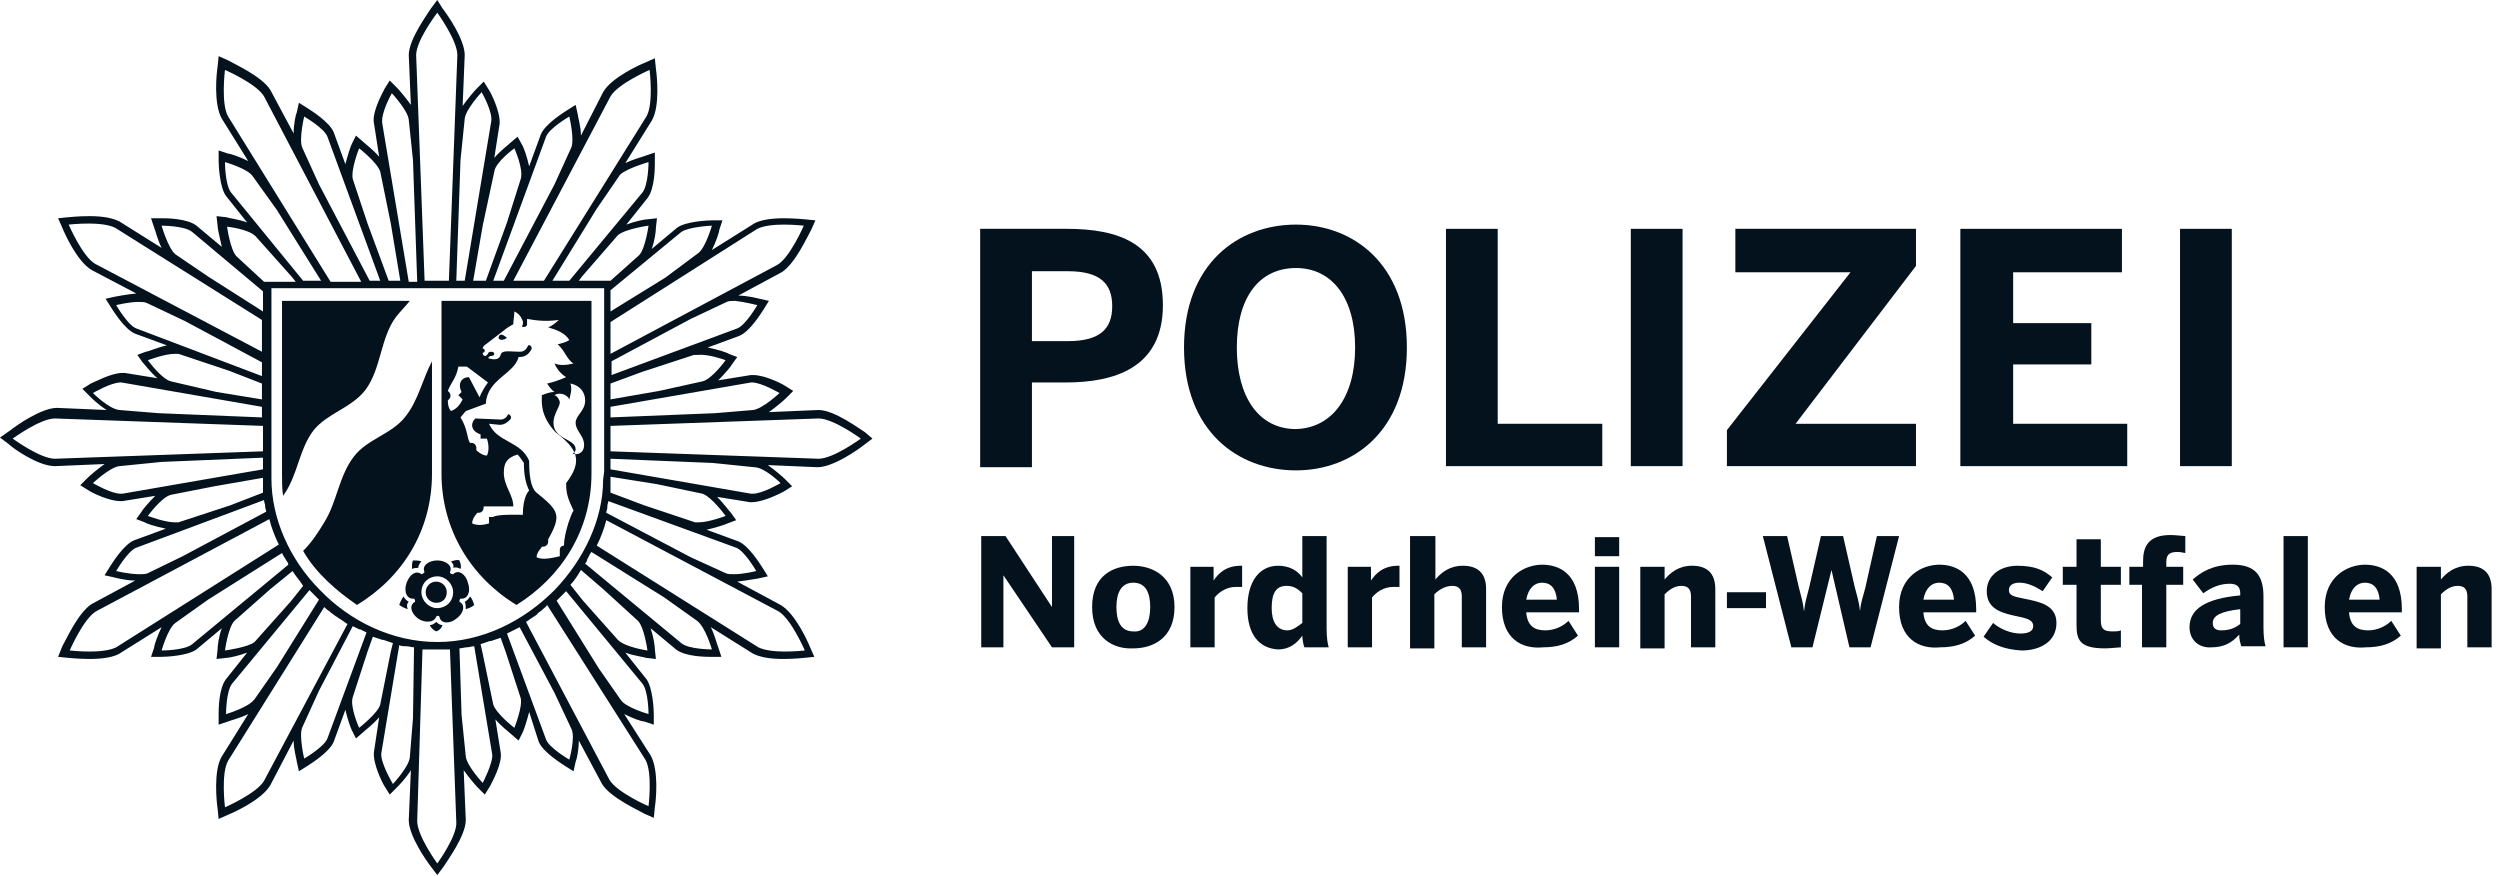 <svg width="137" height="48" viewBox="0 0 137 48" fill="none" xmlns="http://www.w3.org/2000/svg">
<path fill-rule="evenodd" clip-rule="evenodd" d="M89.368 25.545H92.204V12.54H89.368V25.545Z" fill="#04121D"/>
<path fill-rule="evenodd" clip-rule="evenodd" d="M94.635 23.571L101.407 14.921H95.098V12.54H104.996V14.572L98.397 23.223H104.996V25.545H94.635V23.571Z" fill="#04121D"/>
<path fill-rule="evenodd" clip-rule="evenodd" d="M107.427 12.54H116.282V14.921H110.321V17.707H114.604V19.971H110.321V23.223H116.572V25.545H107.427V12.54Z" fill="#04121D"/>
<path fill-rule="evenodd" clip-rule="evenodd" d="M119.466 25.545H122.302V12.54H119.466V25.545Z" fill="#04121D"/>
<path fill-rule="evenodd" clip-rule="evenodd" d="M53.771 29.377H55.102L57.649 33.267V29.377H58.865V35.473H57.649L54.987 31.525V35.473H53.771V29.377Z" fill="#04121D"/>
<path fill-rule="evenodd" clip-rule="evenodd" d="M63.032 33.267C63.032 32.512 62.801 31.931 62.106 31.931C61.469 31.931 61.18 32.454 61.18 33.267C61.18 34.022 61.411 34.602 62.106 34.602C62.743 34.66 63.032 34.079 63.032 33.267ZM59.848 33.267C59.848 31.525 61.006 31.003 62.106 31.003C63.148 31.003 64.363 31.583 64.363 33.267C64.363 34.951 63.206 35.531 62.106 35.531C61.064 35.589 59.848 35.008 59.848 33.267Z" fill="#04121D"/>
<path fill-rule="evenodd" clip-rule="evenodd" d="M65.174 31.061H66.505V31.815C66.736 31.467 67.141 31.002 68.01 31.002H68.068V32.164H67.72C67.2 32.164 66.794 32.454 66.562 32.744V35.473H65.232V31.061H65.174Z" fill="#04121D"/>
<path fill-rule="evenodd" clip-rule="evenodd" d="M71.367 34.138V32.512C71.077 32.222 70.846 32.106 70.499 32.106C69.92 32.106 69.688 32.512 69.688 33.325C69.688 34.079 69.978 34.544 70.557 34.544C70.846 34.544 71.135 34.312 71.367 34.138ZM68.357 33.325C68.357 31.816 69.052 31.003 70.036 31.003C70.615 31.003 71.077 31.235 71.367 31.641V29.377H72.698V34.428C72.698 34.951 72.756 35.299 72.814 35.473H71.483C71.425 35.357 71.367 35.008 71.367 34.834C71.077 35.241 70.672 35.589 70.036 35.589C69.052 35.531 68.357 34.834 68.357 33.325Z" fill="#04121D"/>
<path fill-rule="evenodd" clip-rule="evenodd" d="M73.798 31.061H75.129V31.815C75.361 31.467 75.766 31.002 76.634 31.002H76.692V32.164H76.345C75.824 32.164 75.419 32.454 75.187 32.744V35.473H73.856V31.061H73.798Z" fill="#04121D"/>
<path fill-rule="evenodd" clip-rule="evenodd" d="M77.329 29.377H78.66V31.757C78.949 31.409 79.413 31.003 80.165 31.003C80.918 31.003 81.438 31.351 81.438 32.28V35.473H80.107V32.686C80.107 32.28 79.933 32.106 79.586 32.106C79.239 32.106 78.891 32.28 78.602 32.57V35.531H77.271V29.377H77.329Z" fill="#04121D"/>
<path fill-rule="evenodd" clip-rule="evenodd" d="M85.316 32.86C85.258 32.222 84.969 31.931 84.506 31.931C84.101 31.931 83.753 32.222 83.638 32.86H85.316ZM82.306 33.267C82.306 31.583 83.58 30.945 84.506 30.945C85.432 30.945 86.532 31.409 86.532 33.383V33.557H83.638C83.696 34.312 84.101 34.544 84.68 34.544C85.201 34.544 85.663 34.312 85.953 34.022L86.474 34.834C85.953 35.298 85.316 35.473 84.564 35.473C83.406 35.589 82.306 35.008 82.306 33.267Z" fill="#04121D"/>
<path fill-rule="evenodd" clip-rule="evenodd" d="M87.4 35.473H88.731V31.06H87.4V35.473ZM87.4 30.48H88.731V29.435H87.4V30.48Z" fill="#04121D"/>
<path fill-rule="evenodd" clip-rule="evenodd" d="M89.888 31.061H91.22V31.757C91.51 31.409 91.972 31.002 92.725 31.002C93.478 31.002 93.999 31.351 93.999 32.28V35.473H92.667V32.686C92.667 32.28 92.493 32.106 92.146 32.106C91.799 32.106 91.51 32.28 91.22 32.57V35.531H89.888V31.061Z" fill="#04121D"/>
<path fill-rule="evenodd" clip-rule="evenodd" d="M94.635 33.325H96.777V32.454H94.635V33.325Z" fill="#04121D"/>
<path fill-rule="evenodd" clip-rule="evenodd" d="M96.603 29.377H97.934L98.571 32.164C98.687 32.628 98.802 32.977 98.861 33.499C98.918 32.977 99.034 32.628 99.15 32.164L99.786 29.377H101.002L101.638 32.164C101.754 32.628 101.87 32.918 101.928 33.499C101.986 32.918 102.102 32.686 102.217 32.221L102.854 29.377H104.069L102.507 35.473H101.349L100.365 31.235L99.323 35.473H98.166L96.603 29.377Z" fill="#04121D"/>
<path fill-rule="evenodd" clip-rule="evenodd" d="M107.079 32.86C107.021 32.222 106.732 31.931 106.269 31.931C105.863 31.931 105.517 32.222 105.401 32.86H107.079ZM104.069 33.267C104.069 31.583 105.343 30.945 106.269 30.945C107.195 30.945 108.295 31.409 108.295 33.383V33.557H105.401C105.458 34.312 105.863 34.544 106.443 34.544C106.964 34.544 107.426 34.312 107.716 34.022L108.237 34.834C107.716 35.298 107.079 35.473 106.327 35.473C105.17 35.589 104.069 35.008 104.069 33.267Z" fill="#04121D"/>
<path fill-rule="evenodd" clip-rule="evenodd" d="M108.7 34.892L109.221 34.138C109.626 34.486 110.205 34.718 110.726 34.718C111.131 34.718 111.42 34.602 111.42 34.312C111.42 34.022 111.189 33.905 110.61 33.789C109.8 33.615 108.874 33.441 108.874 32.396C108.874 31.525 109.626 31.003 110.552 31.003C111.478 31.003 111.999 31.235 112.462 31.641L111.941 32.396C111.478 32.106 111.073 31.931 110.668 31.931C110.263 31.931 110.089 32.106 110.089 32.338C110.089 32.628 110.321 32.686 110.899 32.802C111.768 32.977 112.693 33.151 112.693 34.138C112.693 35.183 111.768 35.647 110.784 35.647C109.8 35.589 109.163 35.299 108.7 34.892Z" fill="#04121D"/>
<path fill-rule="evenodd" clip-rule="evenodd" d="M113.794 34.254V32.047H113.041V31.06H113.794V29.551H115.125V31.06H116.225V32.047H115.125V33.964C115.125 34.428 115.24 34.602 115.761 34.602C115.935 34.602 116.109 34.602 116.225 34.544V35.473C116.109 35.473 115.646 35.531 115.356 35.531C113.967 35.531 113.794 35.066 113.794 34.254Z" fill="#04121D"/>
<path fill-rule="evenodd" clip-rule="evenodd" d="M117.44 32.047H116.688V31.061H117.44V30.77C117.44 30.016 117.671 29.319 118.945 29.319C119.177 29.319 119.698 29.377 119.755 29.377V30.306C119.698 30.306 119.524 30.248 119.35 30.248C119.003 30.248 118.713 30.306 118.713 30.77V31.061H119.639V32.047H118.713V35.473H117.382V32.047H117.44Z" fill="#04121D"/>
<path fill-rule="evenodd" clip-rule="evenodd" d="M122.765 34.196V33.383C121.723 33.499 121.26 33.731 121.26 34.137C121.26 34.428 121.434 34.544 121.723 34.544C122.244 34.544 122.533 34.37 122.765 34.196ZM119.986 34.37C119.986 33.383 120.855 32.802 122.765 32.628V32.512C122.765 32.164 122.591 31.989 122.186 31.989C121.608 31.989 121.144 32.222 120.739 32.512L120.16 31.757C120.623 31.351 121.26 30.944 122.36 30.944C123.576 30.944 124.038 31.525 124.038 32.686V34.37C124.038 34.892 124.096 35.241 124.154 35.415H122.823C122.765 35.241 122.707 35.008 122.707 34.776C122.302 35.241 121.839 35.473 121.202 35.473C120.566 35.531 119.986 35.124 119.986 34.37Z" fill="#04121D"/>
<path fill-rule="evenodd" clip-rule="evenodd" d="M125.138 35.473H126.469V29.377H125.138V35.473Z" fill="#04121D"/>
<path fill-rule="evenodd" clip-rule="evenodd" d="M130.405 32.86C130.347 32.222 130.058 31.931 129.595 31.931C129.19 31.931 128.842 32.222 128.727 32.86H130.405ZM127.395 33.267C127.395 31.583 128.669 30.945 129.595 30.945C130.521 30.945 131.621 31.409 131.621 33.383V33.557H128.727C128.784 34.312 129.19 34.544 129.769 34.544C130.29 34.544 130.752 34.312 131.042 34.022L131.563 34.834C131.042 35.298 130.405 35.473 129.653 35.473C128.495 35.589 127.395 35.008 127.395 33.267Z" fill="#04121D"/>
<path fill-rule="evenodd" clip-rule="evenodd" d="M132.431 31.061H133.762V31.757C134.052 31.409 134.515 31.002 135.267 31.002C136.02 31.002 136.541 31.351 136.541 32.28V35.473H135.21V32.686C135.21 32.28 135.036 32.106 134.689 32.106C134.341 32.106 134.052 32.28 133.762 32.57V35.531H132.431V31.061Z" fill="#04121D"/>
<path fill-rule="evenodd" clip-rule="evenodd" d="M44.858 25.139L33.455 24.732V23.339L44.858 22.932C45.668 22.932 47.173 24.035 47.173 24.035C47.173 24.035 45.668 25.139 44.858 25.139ZM42.774 26.474C42.774 26.474 41.79 27.054 41.269 27.054H41.153L33.455 25.719V25.139L39.069 25.371L41.327 25.603C41.906 25.603 42.774 26.474 42.774 26.474ZM39.764 28.274C39.764 28.274 38.838 28.622 38.317 28.622H38.086L35.307 27.693L33.455 26.997V26.648V26.3V26.126L36.002 26.532L38.491 27.054C39.012 27.229 39.764 28.274 39.764 28.274ZM40.343 30.015C40.806 30.189 41.443 31.293 41.443 31.293C41.443 31.293 40.748 31.467 40.227 31.467C40.054 31.467 39.88 31.467 39.764 31.409L37.854 30.538L33.224 28.1C33.224 27.984 33.282 27.925 33.282 27.81V27.751C33.282 27.635 33.339 27.519 33.339 27.461L40.343 30.015ZM42.658 33.499C43.353 33.905 44.105 35.647 44.105 35.647C44.105 35.647 43.584 35.705 43.005 35.705C42.485 35.705 41.906 35.647 41.558 35.473L32.702 29.899C32.934 29.435 33.108 28.971 33.224 28.506L42.658 33.499ZM39.012 35.589C39.012 35.589 37.738 35.589 37.333 35.241L32.066 30.886C32.124 30.828 32.182 30.712 32.182 30.654C32.182 30.596 32.24 30.596 32.24 30.538C32.297 30.422 32.355 30.306 32.413 30.248L36.407 32.744L38.202 34.022C38.664 34.37 39.012 35.589 39.012 35.589ZM33.86 35.066L31.95 32.918L31.256 32.047C31.487 31.816 31.661 31.525 31.835 31.235L33.05 32.28L34.96 34.022C35.307 34.37 35.481 35.647 35.481 35.647C35.481 35.647 34.265 35.473 33.86 35.066ZM35.191 37.447C35.539 37.853 35.539 39.131 35.539 39.131C35.539 39.131 34.324 38.782 34.034 38.376L32.818 36.634L30.503 32.918C30.677 32.744 30.85 32.57 31.024 32.396L35.191 37.447ZM35.365 41.627C35.77 42.324 35.539 44.181 35.539 44.181C35.539 44.181 33.803 43.427 33.397 42.73L28.825 34.079C28.941 34.022 29.056 33.905 29.172 33.847C29.23 33.789 29.288 33.789 29.346 33.731C29.403 33.673 29.462 33.673 29.462 33.615C29.519 33.557 29.635 33.499 29.693 33.441L29.751 33.383C29.808 33.325 29.924 33.267 29.982 33.151L35.365 41.627ZM31.198 41.627C31.198 41.627 30.098 40.989 29.924 40.524L27.783 34.718C27.898 34.66 28.014 34.602 28.13 34.544C28.246 34.486 28.362 34.428 28.477 34.37L30.387 37.97L31.314 39.943C31.545 40.408 31.198 41.627 31.198 41.627ZM28.188 39.885C28.188 39.885 27.204 39.131 27.03 38.608L26.452 35.821L26.336 35.299C26.509 35.241 26.683 35.182 26.857 35.125H26.915C27.088 35.066 27.262 35.008 27.435 34.951L27.725 35.763L28.535 38.26C28.651 38.724 28.188 39.885 28.188 39.885ZM26.452 42.904C26.452 42.904 25.584 41.975 25.525 41.453L25.294 39.188L25.178 35.531C25.294 35.531 25.467 35.473 25.584 35.473C25.699 35.473 25.873 35.415 25.988 35.415L26.973 41.337C27.03 41.801 26.452 42.904 26.452 42.904ZM23.963 47.317C23.963 47.317 22.863 45.807 22.863 44.994L23.152 35.589H23.5H23.905H24.31H24.657L25.005 45.052C25.063 45.807 23.963 47.317 23.963 47.317ZM22.631 39.362L22.457 41.511C22.4 42.033 21.532 42.962 21.532 42.962C21.532 42.962 20.837 41.801 20.895 41.279L21.879 35.357C21.995 35.415 22.169 35.415 22.284 35.415C22.4 35.415 22.574 35.473 22.689 35.473L22.631 39.362ZM19.68 39.885C19.68 39.885 19.158 38.724 19.332 38.202L20.142 35.705L20.432 34.892C20.606 34.951 20.779 35.008 20.953 35.066H21.011L21.532 35.241L21.416 35.705L20.837 38.608C20.721 39.072 19.68 39.885 19.68 39.885ZM17.943 40.466C17.769 40.93 16.67 41.569 16.67 41.569C16.67 41.569 16.38 40.35 16.554 39.885L17.48 37.853L19.332 34.312C19.448 34.37 19.564 34.428 19.68 34.486H19.737C19.853 34.544 19.969 34.602 20.085 34.66L17.943 40.466ZM14.47 42.788C14.065 43.485 12.329 44.239 12.329 44.239C12.329 44.239 12.097 42.382 12.502 41.685L17.769 33.267C17.827 33.325 17.943 33.441 18.059 33.499L18.117 33.557C18.174 33.615 18.29 33.673 18.348 33.731C18.406 33.789 18.464 33.789 18.522 33.847C18.579 33.905 18.638 33.905 18.695 33.964C18.811 34.022 18.927 34.138 19.043 34.196L14.47 42.788ZM12.387 39.131C12.387 39.131 12.387 37.853 12.734 37.447L16.959 32.338C17.133 32.512 17.307 32.686 17.48 32.861L15.165 36.576L13.949 38.318C13.602 38.782 12.387 39.131 12.387 39.131ZM12.329 35.647C12.329 35.647 12.502 34.37 12.85 34.022L14.818 32.28L16.033 31.293C16.206 31.583 16.438 31.816 16.612 32.106L15.918 32.977L13.949 35.182C13.602 35.473 12.329 35.647 12.329 35.647ZM10.535 35.299C10.129 35.647 8.856 35.647 8.856 35.647C8.856 35.647 9.203 34.428 9.608 34.138L11.402 32.861L15.454 30.306C15.512 30.422 15.57 30.538 15.628 30.596C15.628 30.654 15.685 30.654 15.685 30.712C15.744 30.77 15.801 30.886 15.801 30.945L10.535 35.299ZM6.367 35.473C6.02 35.647 5.441 35.705 4.92 35.705C4.341 35.705 3.82 35.647 3.82 35.647C3.82 35.647 4.572 33.905 5.267 33.499L14.76 28.448C14.875 28.912 15.049 29.377 15.28 29.841L6.367 35.473ZM6.367 31.293C6.367 31.293 7.004 30.189 7.467 30.015L14.47 27.403C14.47 27.519 14.528 27.635 14.528 27.693V27.751C14.528 27.867 14.586 27.925 14.586 28.041L10.013 30.48L8.103 31.409C7.988 31.467 7.814 31.467 7.64 31.467C7.061 31.467 6.367 31.293 6.367 31.293ZM8.103 28.274C8.103 28.274 8.856 27.229 9.377 27.113L11.75 26.648L14.412 26.184V26.3V26.648V26.997L12.618 27.693L9.782 28.622H9.55C9.029 28.622 8.103 28.274 8.103 28.274ZM6.714 27.054H6.598C6.078 27.054 5.093 26.474 5.093 26.474C5.093 26.474 6.02 25.603 6.54 25.545L8.856 25.313L14.412 25.081V25.719L6.714 27.054ZM3.01 25.139C2.2 25.139 0.695 24.035 0.695 24.035C0.695 24.035 2.2 22.932 3.01 22.932L14.412 23.339V24.732L3.01 25.139ZM5.093 21.539C5.093 21.539 6.078 20.959 6.598 20.959H6.656L14.354 22.294V22.874L8.682 22.642L6.54 22.468C5.962 22.41 5.093 21.539 5.093 21.539ZM8.103 19.739C8.103 19.739 9.029 19.391 9.55 19.391H9.782L12.56 20.32L14.354 21.017V21.887L11.866 21.481L9.377 20.9C8.856 20.784 8.103 19.739 8.103 19.739ZM7.467 17.998C7.004 17.824 6.367 16.72 6.367 16.72C6.367 16.72 7.061 16.546 7.582 16.546C7.756 16.546 7.93 16.546 8.046 16.604L10.129 17.591L14.354 19.855V20.61L7.467 17.998ZM5.209 14.456C4.515 14.05 3.763 12.308 3.763 12.308C3.763 12.308 4.283 12.25 4.862 12.25C5.383 12.25 5.962 12.308 6.309 12.482L14.354 17.533V19.275L5.209 14.456ZM8.856 12.366C8.856 12.366 10.129 12.366 10.535 12.714L14.412 15.966V17.069L11.402 15.153L9.608 13.934C9.203 13.585 8.856 12.366 8.856 12.366ZM14.007 12.947L15.975 15.153L16.206 15.443H14.47L12.965 14.05C12.618 13.701 12.444 12.424 12.444 12.424C12.444 12.424 13.602 12.54 14.007 12.947ZM12.676 10.566C12.329 10.16 12.329 8.883 12.329 8.883C12.329 8.883 13.544 9.231 13.834 9.638L15.165 11.495L17.596 15.385H16.612L12.676 10.566ZM12.502 6.386C12.097 5.689 12.329 3.832 12.329 3.832C12.329 3.832 14.065 4.586 14.47 5.283L19.795 15.443H18.117L12.502 6.386ZM16.67 6.386C16.67 6.386 17.769 7.025 17.943 7.49L20.837 15.385H20.258L17.48 10.102L16.554 8.07C16.38 7.605 16.67 6.386 16.67 6.386ZM19.68 8.128C19.68 8.128 20.663 8.883 20.837 9.405L21.416 12.25L21.937 15.385H21.3L20.142 12.25L19.332 9.812C19.216 9.289 19.68 8.128 19.68 8.128ZM21.474 5.109C21.474 5.109 22.342 6.038 22.4 6.56L22.631 8.766L22.863 15.443H22.4L20.953 6.793C20.837 6.212 21.474 5.109 21.474 5.109ZM23.963 0.697C23.963 0.697 25.063 2.206 25.063 3.019L24.599 15.385H23.268L22.805 3.019C22.805 2.206 23.963 0.697 23.963 0.697ZM25.467 6.502C25.525 5.98 26.394 5.051 26.394 5.051C26.394 5.051 27.03 6.154 26.915 6.676L25.467 15.385H25.005L25.236 8.766L25.467 6.502ZM28.188 8.128C28.188 8.128 28.709 9.289 28.535 9.812L27.783 12.192L26.625 15.385H25.93L26.452 12.366L27.088 9.405C27.146 8.883 28.188 8.128 28.188 8.128ZM29.924 7.49C30.098 7.025 31.198 6.386 31.198 6.386C31.198 6.386 31.487 7.605 31.314 8.07L30.387 10.102L27.609 15.385H27.03L29.924 7.49ZM33.455 5.283C33.86 4.586 35.597 3.832 35.597 3.832C35.597 3.832 35.828 5.689 35.423 6.386L29.808 15.385H28.13L33.455 5.283ZM35.539 8.883C35.539 8.883 35.539 10.16 35.191 10.566L31.198 15.385H30.272L32.702 11.437L33.976 9.579C34.324 9.231 35.539 8.883 35.539 8.883ZM33.05 26.3C33.05 28.448 32.008 30.654 30.387 32.338C28.709 34.022 26.452 35.182 23.963 35.182C21.474 35.182 19.159 34.022 17.538 32.338C15.859 30.654 14.875 28.39 14.875 26.242V25.777V15.792H33.108V25.835L33.05 26.3ZM35.539 12.366C35.539 12.366 35.365 13.644 35.018 13.992L33.455 15.385H31.719L31.892 15.153L33.86 12.888C34.265 12.54 35.539 12.366 35.539 12.366ZM37.333 12.714C37.738 12.424 39.012 12.366 39.012 12.366C39.012 12.366 38.664 13.585 38.259 13.876L36.465 15.211L33.455 17.069V15.907L37.333 12.714ZM41.501 12.54C41.848 12.366 42.427 12.308 42.948 12.308C43.526 12.308 44.047 12.366 44.047 12.366C44.047 12.366 43.295 14.108 42.6 14.514L33.455 19.391V18.752V17.649L41.501 12.54ZM41.501 16.72C41.501 16.72 40.864 17.824 40.401 17.998L33.513 20.552V19.798L37.854 17.475L39.822 16.546C39.938 16.488 40.111 16.488 40.285 16.488C40.806 16.546 41.501 16.72 41.501 16.72ZM39.764 19.739C39.764 19.739 39.012 20.784 38.491 20.9L36.118 21.423L33.455 21.887V21.017L35.191 20.378L38.028 19.449H38.259C38.838 19.391 39.764 19.739 39.764 19.739ZM41.153 20.959H41.211C41.732 20.959 42.716 21.539 42.716 21.539C42.716 21.539 41.79 22.41 41.269 22.468L39.185 22.642L33.455 22.874V22.294L41.153 20.959ZM47.404 23.688C47.115 23.513 45.725 22.468 44.858 22.468L42.137 22.584C42.542 22.294 42.948 21.946 43.063 21.829L43.469 21.423L43.005 21.133C42.832 21.017 41.906 20.552 41.269 20.552H41.153L39.359 20.843C39.706 20.494 40.054 20.088 40.111 19.972L40.401 19.565L39.938 19.391C39.88 19.333 39.359 19.159 38.781 19.043L40.517 18.404C41.096 18.172 41.732 17.127 41.848 16.953L42.137 16.488L41.616 16.372C41.616 16.372 40.98 16.198 40.459 16.198L42.832 14.92C43.584 14.456 44.279 12.888 44.452 12.598L44.684 12.076L44.105 12.018C44.105 12.018 43.526 11.96 42.948 11.96C42.195 11.96 41.616 12.076 41.327 12.25L39.012 13.701C39.243 13.237 39.417 12.714 39.417 12.598L39.59 12.076H39.012C38.781 12.076 37.565 12.134 37.101 12.482L35.713 13.644C35.886 13.179 35.944 12.656 35.944 12.482L36.002 11.96L35.481 12.018C35.307 12.018 34.786 12.134 34.324 12.308L35.481 10.857C35.886 10.334 35.886 9.173 35.886 8.941V8.36L35.365 8.534C35.249 8.592 34.729 8.708 34.265 8.941L35.713 6.618C36.175 5.864 36.002 4.122 35.944 3.774L35.886 3.193L35.365 3.425C35.076 3.541 33.513 4.238 33.05 5.051L31.835 7.431C31.835 6.909 31.661 6.386 31.661 6.27L31.545 5.747L31.082 6.038C30.908 6.154 29.866 6.793 29.635 7.373L28.998 9.115C28.883 8.592 28.709 8.128 28.651 8.012L28.362 7.49L27.956 7.838C27.84 7.954 27.435 8.244 27.088 8.651L27.378 6.793C27.435 6.154 26.915 5.109 26.799 4.935L26.509 4.47L26.104 4.877C25.988 4.993 25.641 5.399 25.352 5.806L25.467 3.019C25.467 2.148 24.484 0.755 24.252 0.464L23.963 0L23.615 0.464C23.442 0.755 22.4 2.148 22.4 3.019L22.516 5.747C22.226 5.341 21.879 4.935 21.763 4.819L21.358 4.412L21.068 4.877C20.953 5.109 20.374 6.154 20.49 6.734L20.779 8.592C20.432 8.186 20.027 7.896 19.911 7.78L19.506 7.431L19.274 7.896C19.216 8.012 19.043 8.534 18.927 8.999L18.29 7.257C18.059 6.676 17.017 6.038 16.843 5.922L16.38 5.632L16.265 6.154C16.206 6.27 16.091 6.793 16.091 7.315L14.818 4.935C14.354 4.18 12.791 3.484 12.502 3.309L11.981 3.077L11.923 3.658C11.866 4.006 11.692 5.689 12.155 6.502L13.602 8.825C13.139 8.592 12.618 8.418 12.502 8.418L11.981 8.244V8.825C11.981 9.057 12.039 10.276 12.387 10.74L13.544 12.192C13.081 12.018 12.56 11.96 12.387 11.902L11.866 11.844L11.923 12.366C11.923 12.54 12.039 13.005 12.155 13.527L10.766 12.366C10.245 11.96 9.087 11.96 8.856 11.96H8.277L8.451 12.482C8.508 12.598 8.624 13.121 8.856 13.585L6.54 12.134C6.193 11.96 5.672 11.844 4.92 11.844C4.283 11.844 3.763 11.902 3.763 11.902L3.183 11.96L3.415 12.482C3.531 12.772 4.225 14.34 5.036 14.805L7.467 16.082C6.888 16.14 6.309 16.256 6.309 16.256L5.788 16.372L6.078 16.837C6.193 17.011 6.83 18.056 7.409 18.288L9.145 18.926C8.624 19.043 8.103 19.275 7.988 19.275L7.524 19.449L7.814 19.855C7.93 19.972 8.219 20.378 8.624 20.726L6.83 20.436H6.714C6.078 20.436 5.151 20.959 4.978 21.017L4.515 21.307L4.92 21.713C5.036 21.829 5.383 22.178 5.846 22.468L3.126 22.352C2.257 22.352 0.868 23.339 0.579 23.571L0 23.978L0.463 24.326C0.695 24.558 2.083 25.545 3.01 25.545L5.73 25.429C5.325 25.719 4.92 26.067 4.804 26.184L4.399 26.59L4.862 26.88C5.036 26.997 5.962 27.461 6.598 27.461H6.714L8.508 27.171C8.161 27.519 7.814 27.925 7.756 28.041L7.467 28.448L7.93 28.622C7.988 28.68 8.508 28.855 9.087 28.971L7.351 29.609C6.772 29.841 6.135 30.886 6.02 31.06L5.73 31.525L6.251 31.641C6.251 31.641 6.888 31.816 7.409 31.816L5.036 33.093C4.283 33.557 3.589 35.125 3.415 35.415L3.183 35.996L3.763 36.053C3.763 36.053 4.341 36.112 4.92 36.112C5.672 36.112 6.251 35.996 6.54 35.821L8.856 34.37C8.624 34.834 8.451 35.357 8.451 35.473L8.277 35.996H8.856C9.087 35.996 10.303 35.937 10.766 35.589L12.155 34.428C11.981 34.892 11.923 35.415 11.923 35.589L11.866 36.112L12.387 36.053C12.56 36.053 13.081 35.937 13.544 35.763L12.387 37.215C11.981 37.737 11.981 38.898 11.981 39.131V39.711L12.502 39.537C12.618 39.479 13.139 39.362 13.602 39.131L12.155 41.453C11.692 42.208 11.866 43.949 11.923 44.298L11.981 44.878L12.502 44.646C12.791 44.53 14.354 43.833 14.818 43.02L16.091 40.582C16.091 41.105 16.265 41.627 16.265 41.743L16.38 42.266L16.843 41.975C17.017 41.859 18.059 41.221 18.29 40.64L18.927 38.898C19.043 39.421 19.216 39.885 19.274 40.002L19.506 40.466L19.911 40.118C20.027 40.002 20.432 39.711 20.779 39.305L20.49 41.221C20.432 41.859 20.953 42.904 21.068 43.078L21.358 43.543L21.763 43.137C21.879 43.02 22.226 42.672 22.516 42.208L22.4 44.936C22.4 45.807 23.384 47.2 23.615 47.491L23.963 47.955L24.31 47.491C24.484 47.2 25.525 45.807 25.525 44.936L25.41 42.208C25.699 42.614 26.046 43.02 26.162 43.137L26.567 43.543L26.857 43.078C26.973 42.846 27.551 41.801 27.435 41.221L27.146 39.421C27.493 39.827 27.898 40.118 28.014 40.233L28.419 40.582L28.651 40.118C28.709 40.002 28.883 39.479 28.998 39.014L29.519 40.64C29.751 41.221 30.793 41.859 30.966 41.975L31.43 42.266L31.545 41.743C31.603 41.627 31.719 41.105 31.719 40.582L32.992 42.962C33.455 43.717 35.018 44.414 35.307 44.588L35.828 44.82L35.886 44.239C35.944 43.891 36.118 42.208 35.654 41.395L34.208 39.131C34.67 39.362 35.134 39.537 35.307 39.537L35.828 39.711V39.131C35.828 38.898 35.77 37.679 35.423 37.215L34.265 35.763C34.729 35.937 35.249 35.996 35.423 36.053L35.944 36.112L35.886 35.589C35.886 35.415 35.828 34.951 35.654 34.428L37.044 35.589C37.565 35.996 38.722 35.996 38.953 35.996H39.532L39.359 35.473C39.301 35.357 39.185 34.834 38.953 34.37L41.269 35.821C41.616 35.996 42.137 36.112 42.89 36.112C43.526 36.112 44.047 36.053 44.047 36.053L44.626 35.996L44.395 35.473C44.279 35.182 43.584 33.615 42.774 33.151L40.401 31.873C40.922 31.816 41.501 31.699 41.558 31.699L42.079 31.583L41.79 31.119C41.674 30.945 41.037 29.899 40.459 29.667L38.722 29.029C39.243 28.912 39.764 28.738 39.88 28.68L40.343 28.506L40.054 28.1C39.938 27.984 39.648 27.577 39.301 27.229L41.096 27.519H41.211C41.848 27.519 42.832 26.997 42.948 26.939L43.41 26.648L43.005 26.242C42.89 26.126 42.485 25.777 42.079 25.487L44.8 25.603C45.668 25.603 47.057 24.616 47.347 24.384L47.809 24.035L47.404 23.688Z" fill="#04121D"/>
<path fill-rule="evenodd" clip-rule="evenodd" d="M24.252 34.254C24.194 34.428 24.078 34.544 23.905 34.602C23.789 34.544 23.615 34.428 23.557 34.254C23.673 34.254 23.789 34.196 23.905 34.079C24.021 34.196 24.136 34.254 24.252 34.254ZM22.342 33.383C22.169 33.325 22.053 33.267 21.879 33.151C21.937 32.977 21.995 32.86 22.11 32.686C22.169 32.802 22.284 32.918 22.4 32.977C22.284 33.093 22.284 33.209 22.342 33.383ZM22.574 31.177C22.574 31.003 22.574 30.828 22.631 30.712C22.805 30.712 22.979 30.712 23.094 30.77C22.979 30.886 22.921 31.003 22.921 31.119C22.863 31.119 22.689 31.119 22.574 31.177ZM24.715 30.77C24.889 30.712 25.062 30.654 25.178 30.712C25.236 30.886 25.294 31.003 25.236 31.177C25.12 31.119 25.004 31.06 24.831 31.119C24.889 31.003 24.831 30.886 24.715 30.77ZM25.757 32.686C25.873 32.802 25.93 32.977 25.988 33.151C25.873 33.267 25.699 33.325 25.525 33.383C25.525 33.267 25.525 33.093 25.468 32.977C25.583 32.918 25.699 32.802 25.757 32.686ZM23.905 33.034C23.615 33.034 23.326 32.802 23.326 32.454C23.326 32.164 23.557 31.873 23.905 31.873C24.194 31.873 24.483 32.106 24.483 32.454C24.483 32.802 24.252 33.034 23.905 33.034ZM15.454 16.488H22.458C22.226 16.778 21.937 17.069 21.705 17.359C20.837 18.52 20.895 20.204 20.027 21.365C19.274 22.352 17.943 22.642 17.191 23.571C16.38 24.616 16.323 26.067 15.512 27.171C15.454 26.764 15.454 26.358 15.454 25.952V16.488ZM23.673 19.798V25.952C23.673 29.087 22.053 31.641 19.564 33.151C18.464 32.396 17.306 31.409 16.612 30.19C17.075 29.725 17.422 29.203 17.77 28.622C18.464 27.519 18.579 26.067 19.39 25.023C20.142 24.035 21.474 23.804 22.226 22.817C22.921 21.946 23.152 20.784 23.673 19.798Z" fill="#04121D"/>
<path fill-rule="evenodd" clip-rule="evenodd" d="M24.194 16.488H32.413V25.952C32.413 29.087 30.735 31.641 28.304 33.151C25.815 31.641 24.194 29.029 24.194 25.952V16.488ZM32.066 21.946C32.066 22.526 31.545 22.758 31.545 23.165C31.545 23.629 32.008 23.861 32.008 24.384C32.008 24.849 31.603 24.965 31.372 24.849C31.372 24.849 31.545 24.79 31.545 24.616C31.545 24.035 30.329 24.094 30.329 23.165C30.329 22.7 30.677 22.294 30.677 22.061C30.677 21.946 30.561 21.713 30.387 21.655C30.619 21.481 31.082 21.597 31.198 21.887C31.256 21.655 31.372 21.307 31.256 21.017C31.834 21.133 32.066 21.539 32.066 21.946ZM27.32 18.52C27.435 18.752 27.783 18.52 27.783 18.52C27.783 18.52 27.378 18.114 27.32 18.52ZM29.404 30.538C29.404 30.248 29.693 30.015 29.693 29.958H29.75C29.924 29.958 30.04 29.841 30.04 29.667V29.551C30.793 28.215 30.619 27.984 29.404 26.997C29.056 26.706 28.998 25.952 28.998 25.255C28.535 24.152 27.262 24.268 26.799 23.223L27.378 23.281C27.667 23.281 27.84 23.107 27.956 22.991C28.072 22.874 27.956 22.7 27.84 22.7C27.783 22.874 27.609 22.991 27.435 22.991L26.046 22.932C25.757 23.223 25.815 23.629 26.336 23.804V24.035H26.683C26.799 24.384 26.799 24.732 26.683 24.965C26.394 24.965 26.104 24.674 26.104 24.674V24.558C26.104 24.384 25.988 24.268 25.815 24.268H25.757C25.583 24.035 25.641 23.513 25.236 22.874L25.526 22.526L26.625 22.12C26.683 20.784 28.188 20.494 28.419 19.565C28.767 19.565 28.941 19.449 29.114 19.159C29.172 19.101 29.114 18.869 28.941 18.926C28.825 19.217 28.651 19.275 28.477 19.275C27.956 19.275 27.494 19.159 27.435 19.449C27.32 19.855 26.741 19.623 26.741 19.623L26.857 19.507H26.915C27.03 19.507 27.088 19.449 27.088 19.391C27.088 19.333 27.03 19.275 26.915 19.275C26.799 19.275 26.741 19.333 26.741 19.391L26.625 19.507C26.452 19.507 26.452 19.391 26.452 19.333C26.509 19.333 26.567 19.275 26.567 19.217C26.567 19.159 26.509 19.101 26.452 19.101C26.452 19.043 26.509 18.926 26.625 18.869L27.609 18.114C27.725 17.998 28.014 17.824 28.13 17.765C28.13 17.533 28.188 17.301 28.188 17.069C28.188 17.069 28.477 17.185 28.593 17.475C28.709 17.649 28.651 17.824 28.593 17.881C28.651 17.94 28.883 17.94 28.883 17.765V17.475C29.23 17.533 29.809 17.649 30.619 17.533C30.445 17.707 30.214 17.881 30.04 17.94C30.445 18.056 30.966 18.23 31.198 18.636C31.024 18.752 30.793 18.811 30.561 18.869C30.966 19.217 31.082 19.739 31.43 19.913C31.024 20.029 30.619 20.029 30.387 19.913C30.503 20.204 30.735 20.494 31.024 20.669C30.619 20.843 30.271 20.959 29.983 21.017C30.098 21.191 30.214 21.365 30.387 21.481C30.098 21.481 29.867 21.597 29.693 21.655C29.693 22.004 29.577 22.758 30.445 23.688C31.661 24.616 31.951 25.255 31.024 26.474C31.024 27.113 31.14 27.345 31.43 27.984C31.372 28.041 31.256 28.332 31.14 28.68C31.024 29.086 30.908 29.493 30.908 29.899C30.908 29.899 30.677 29.899 30.677 30.132V30.48C29.983 30.654 29.635 30.654 29.404 30.538ZM24.715 22.526C24.541 22.352 24.541 22.004 24.541 21.946L24.6 21.887C24.715 21.771 24.715 21.597 24.6 21.481L24.541 21.423C24.715 20.959 25.005 20.726 25.12 20.088H25.583L26.741 20.959C26.567 21.191 26.394 21.481 26.278 21.771L25.699 20.669C25.294 20.669 25.062 21.017 25.294 21.481L25.12 21.655L25.352 21.887C25.178 22.236 25.005 22.41 24.715 22.526ZM26.509 27.751H28.13C28.13 27.113 27.609 26.648 27.609 25.893C27.609 25.371 27.783 25.081 28.362 24.906C28.477 25.023 28.593 25.197 28.709 25.371C28.709 26.067 28.825 26.532 28.998 26.88C28.998 26.88 28.651 27.171 28.651 28.215C28.651 28.215 27.204 28.158 27.03 28.332H26.799V28.68C26.452 28.796 26.104 28.796 25.873 28.68C25.873 28.39 26.162 28.1 26.162 28.1H26.22C26.394 28.1 26.509 27.984 26.509 27.751C26.509 27.81 26.509 27.751 26.509 27.751ZM22.921 33.905C22.516 33.615 22.4 33.151 22.747 32.977C22.747 32.918 22.747 32.861 22.69 32.802C22.284 32.861 22.111 32.396 22.284 31.931C22.458 31.467 22.805 31.235 23.094 31.467C23.152 31.467 23.21 31.409 23.268 31.351C23.094 31.003 23.499 30.712 23.963 30.712C24.426 30.712 24.831 31.003 24.657 31.351C24.657 31.409 24.715 31.467 24.831 31.467C25.12 31.177 25.526 31.467 25.641 31.931C25.815 32.396 25.641 32.861 25.236 32.802C25.178 32.861 25.178 32.918 25.178 32.977C25.526 33.151 25.41 33.615 25.005 33.905C24.657 34.196 24.136 34.196 24.079 33.789C24.021 33.731 23.963 33.731 23.905 33.789C23.789 34.138 23.268 34.138 22.921 33.905ZM24.831 32.454C24.831 32.977 24.426 33.325 23.963 33.325C23.499 33.325 23.094 32.918 23.094 32.454C23.094 31.931 23.499 31.583 23.963 31.583C24.426 31.583 24.831 31.99 24.831 32.454Z" fill="#04121D"/>
<path fill-rule="evenodd" clip-rule="evenodd" d="M58.517 18.694C60.312 18.694 60.949 17.998 60.949 16.779C60.949 15.559 60.312 14.863 58.517 14.863H56.55V18.694H58.517ZM53.771 12.54H58.46C61.238 12.54 63.727 13.295 63.727 16.721C63.727 20.204 61.006 20.959 58.402 20.959H56.55V25.603H53.713V12.54H53.771Z" fill="#04121D"/>
<path fill-rule="evenodd" clip-rule="evenodd" d="M74.261 19.043C74.261 16.314 72.988 14.688 71.02 14.688C68.993 14.688 67.778 16.314 67.778 19.043C67.778 21.771 68.993 23.513 71.02 23.513C72.988 23.455 74.261 21.771 74.261 19.043ZM64.884 19.043C64.884 14.456 67.836 12.308 71.02 12.308C74.145 12.308 77.097 14.456 77.097 19.043C77.097 23.629 74.145 25.777 71.02 25.777C67.836 25.777 64.884 23.629 64.884 19.043Z" fill="#04121D"/>
<path fill-rule="evenodd" clip-rule="evenodd" d="M79.239 12.54H82.075V23.223H87.805V25.545H79.239V12.54Z" fill="#04121D"/>
</svg>
